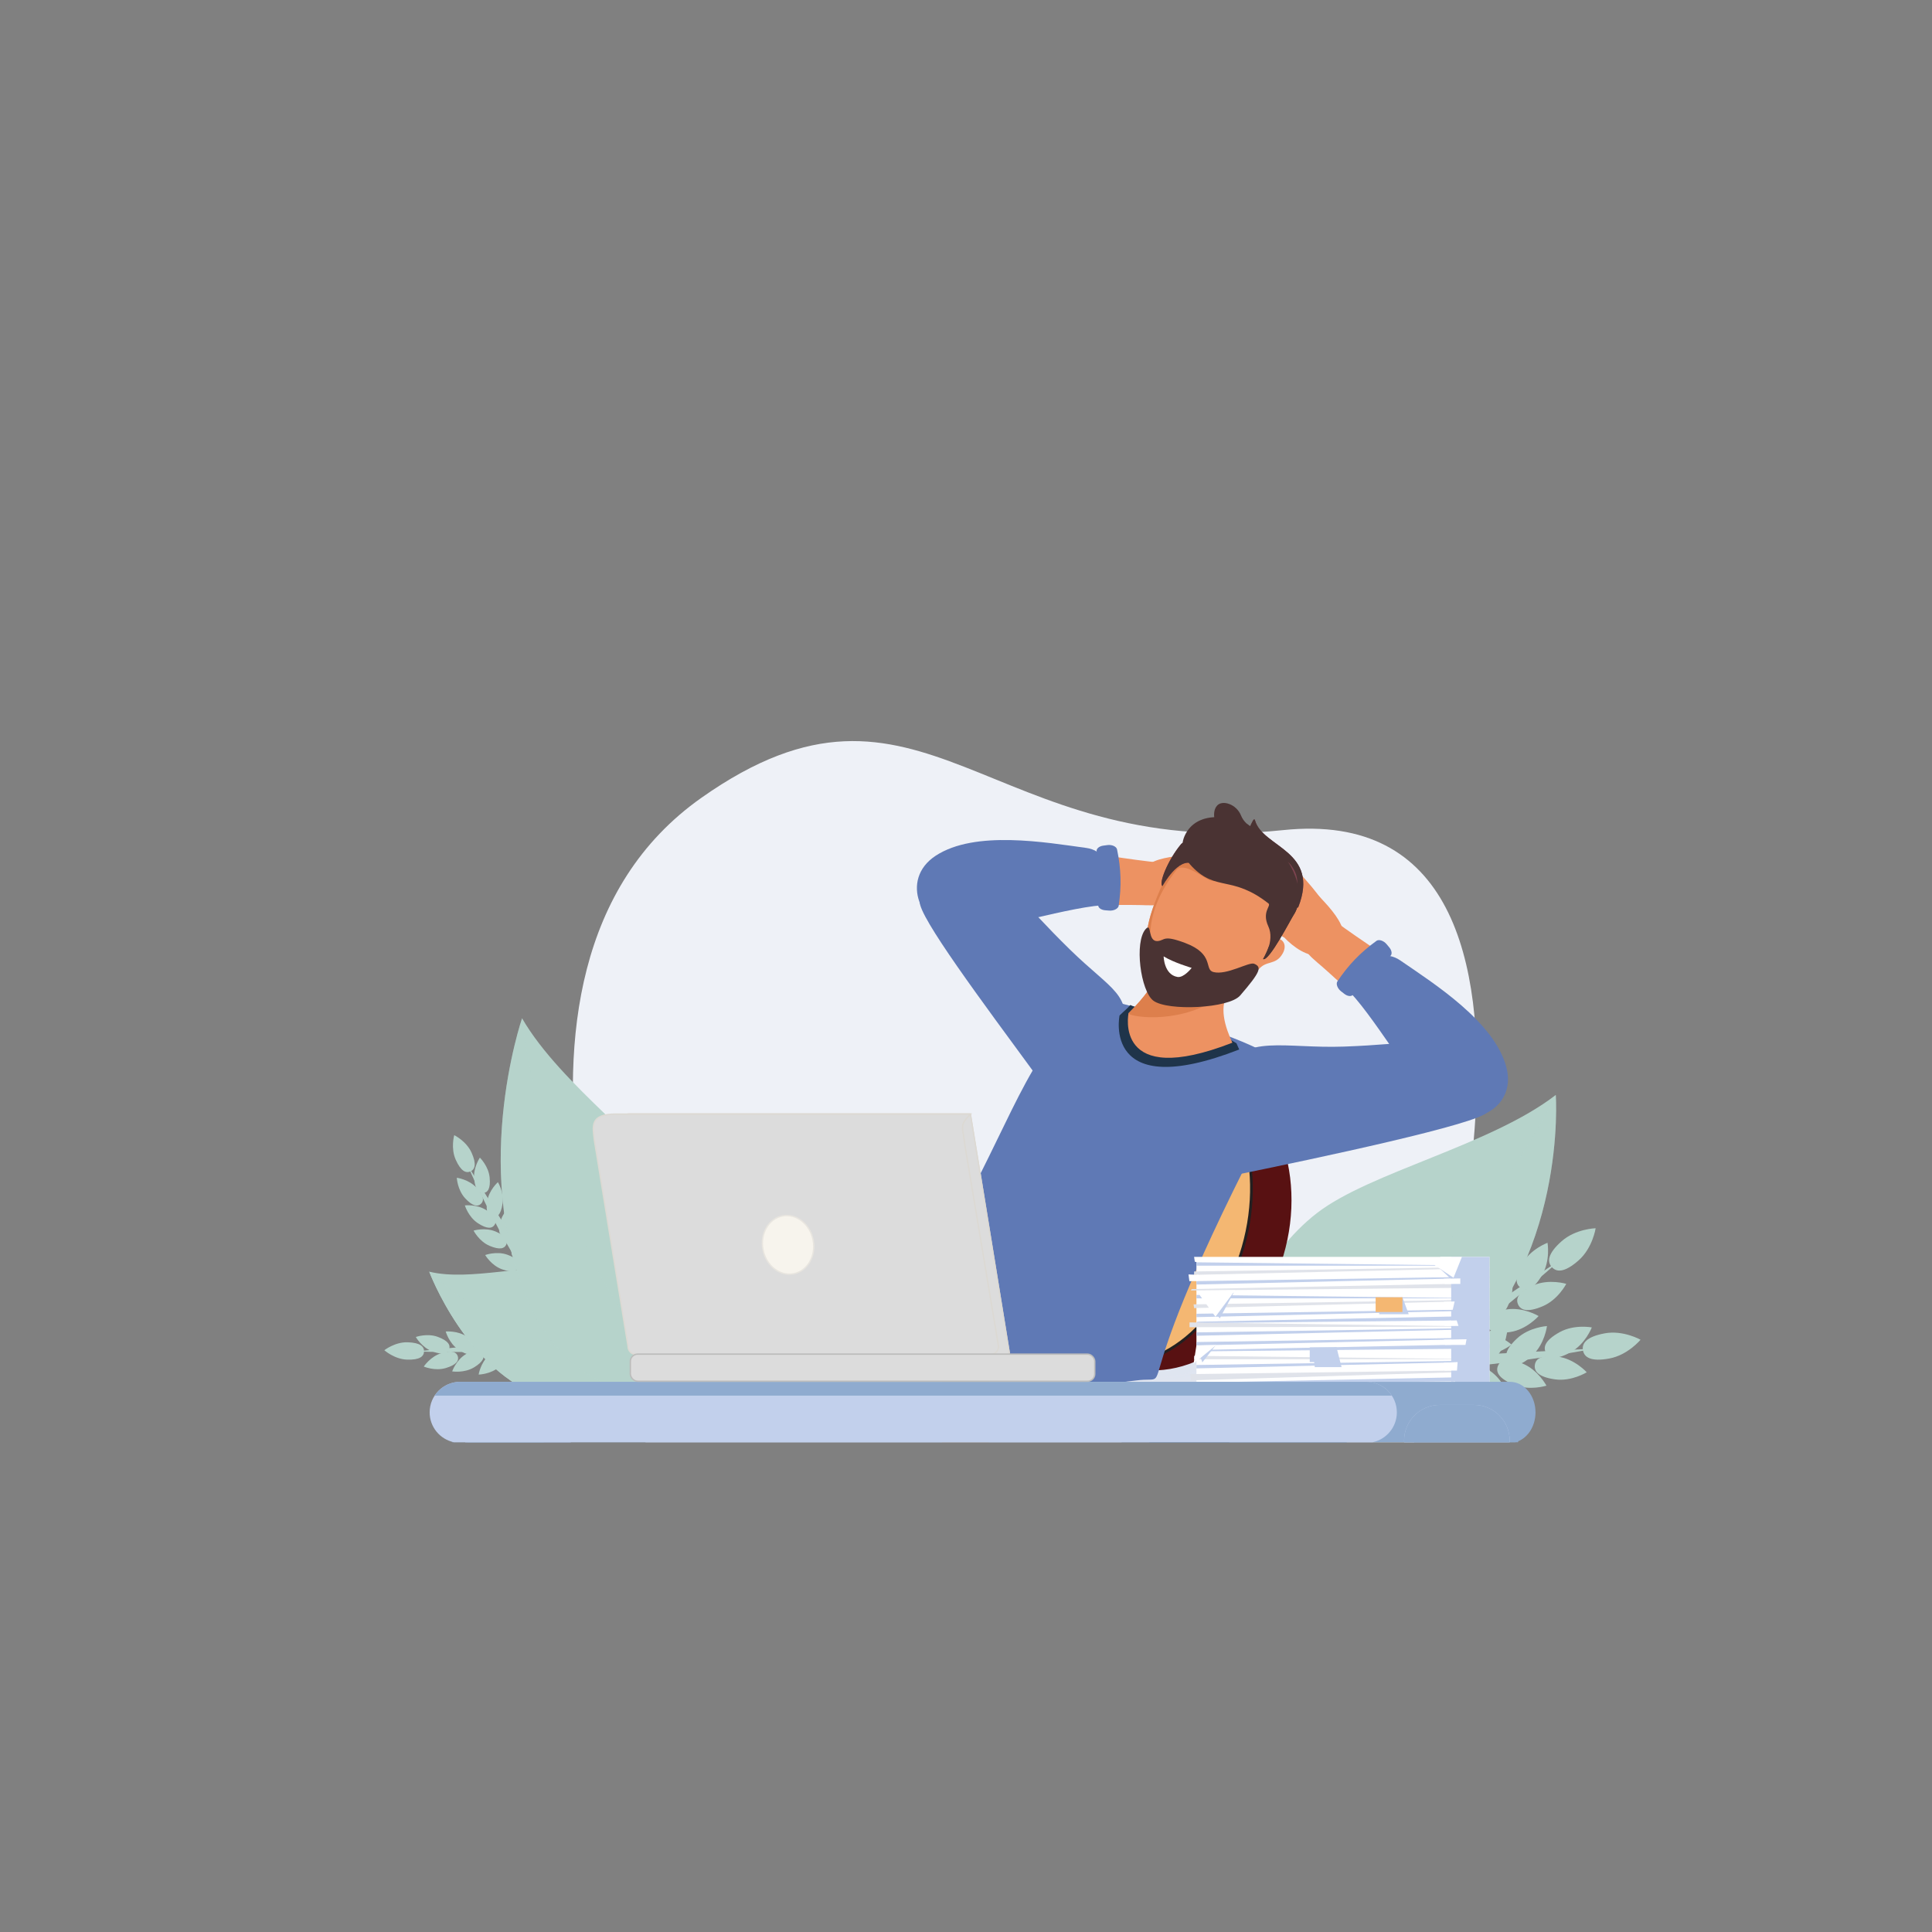 <?xml version="1.0" encoding="UTF-8"?><svg xmlns="http://www.w3.org/2000/svg" viewBox="0 0 1417.32 1417.32"><rect x="0" y="0" width="1417.32" height="1417.32" fill="#808080" stroke="none"/><defs><style>.cls-1{fill:#eef1f7;}.cls-2,.cls-3,.cls-4,.cls-5,.cls-6{stroke-miterlimit:10;}.cls-2,.cls-3,.cls-6{fill:#dcdcdc;}.cls-2,.cls-6{stroke:#dcd9d3;}.cls-7{fill:#a5c6e5;}.cls-7,.cls-4,.cls-8,.cls-9,.cls-10,.cls-11,.cls-12,.cls-13,.cls-6{mix-blend-mode:multiply;}.cls-14,.cls-11{fill:#dfe5f0;}.cls-3{stroke:#bcbcbb;}.cls-15{fill:#ed9262;}.cls-16{fill:#4a3333;}.cls-4{fill:#f7f4ed;stroke:#e8e5df;}.cls-17{fill:#581112;}.cls-18{fill:#205795;}.cls-19{fill:#e0e3ea;}.cls-8{fill:#f9be9d;}.cls-20{isolation:isolate;}.cls-21,.cls-5{fill:#f4b772;}.cls-22{fill:#7c434f;}.cls-10,.cls-23{fill:#1f344a;}.cls-24{fill:#fff;}.cls-11,.cls-13{opacity:.3;}.cls-25,.cls-13{fill:#b6d3cb;}.cls-26,.cls-12{fill:#c2d0ec;}.cls-5{stroke:#231f20;stroke-width:2px;}.cls-27{fill:#8bcfdf;}.cls-28{fill:#5f79b5;}.cls-29{fill:#dd7f4c;}.cls-30{fill:#8fabcf;}</style></defs><g class="cls-20"><g id="Calque_1"><path class="cls-1" d="M1037.34,1058.02c1.85-16.92,150.57-474.77-96.02-449.05-216.67,22.6-264.3-138.3-426.78-23.7-183.33,129.3-43.24,453.45-40.99,472.75h563.79Z"/><path class="cls-25" d="M342.5,853.92c25.01,55.79,51.18,98.27,58.52,94.98"/><path class="cls-25" d="M345.96,845.62c3.83,8.54,2.39,12.3-.82,13.74-3.21,1.44-6.97.01-10.8-8.53-3.83-8.54-1.12-18.07-1.12-18.07,0,0,8.91,4.32,12.74,12.86Z"/><path class="cls-25" d="M349.57,871.3c5.67,6.16,5.52,9.75,3.21,11.88-2.31,2.13-5.91,1.99-11.58-4.16-5.67-6.16-6.09-15.01-6.09-15.01,0,0,8.79,1.13,14.46,7.29Z"/><path class="cls-25" d="M356.83,887.81c7.01,4.58,7.74,8.11,6.01,10.74-1.72,2.63-5.24,3.38-12.25-1.21-7.01-4.58-9.57-13.06-9.57-13.06,0,0,8.8-1.05,15.8,3.53Z"/><path class="cls-25" d="M363.6,903.45c7.71,3.27,9.05,6.61,7.82,9.51-1.23,2.9-4.56,4.25-12.27.98-7.71-3.27-11.73-11.17-11.73-11.17,0,0,8.47-2.59,16.18.68Z"/><path class="cls-25" d="M372.12,920.44c7.88,2.82,9.41,6.08,8.35,9.04-1.06,2.96-4.31,4.51-12.19,1.68-7.88-2.82-12.35-10.47-12.35-10.47,0,0,8.31-3.07,16.19-.25Z"/><path class="cls-25" d="M347.86,864.89c.82,8.33,3.61,10.61,6.74,10.3,3.13-.31,5.42-3.08,4.6-11.42-.82-8.33-7.15-14.53-7.15-14.53,0,0-5,7.31-4.18,15.65Z"/><path class="cls-25" d="M357.39,881.38c-1.24,8.28.9,11.17,4.02,11.64,3.11.47,6.01-1.67,7.25-9.95,1.24-8.28-3.39-15.84-3.39-15.84,0,0-6.64,5.87-7.88,14.15Z"/><path class="cls-25" d="M367.49,894.92c-2.69,7.93-1.09,11.15,1.89,12.16,2.98,1.01,6.21-.58,8.9-8.51,2.69-7.93-.53-16.19-.53-16.19,0,0-7.57,4.6-10.26,12.53Z"/><path class="cls-25" d="M376.96,910.99c-3.14,7.76-1.72,11.07,1.19,12.25,2.92,1.18,6.23-.22,9.37-7.98,3.14-7.76.4-16.19.4-16.19,0,0-7.82,4.16-10.96,11.92Z"/><path class="cls-25" d="M305.04,991.44c61.11,1.92,110.76-3.03,111.01-11.07"/><path class="cls-25" d="M299.09,984.7c9.36.29,12.1,3.23,11.99,6.75-.11,3.51-3.04,6.27-12.39,5.98-9.36-.29-16.74-6.9-16.74-6.9,0,0,7.78-6.13,17.14-5.83Z"/><path class="cls-25" d="M323.76,992.69c8.02-2.41,11.18-.7,12.09,2.32.91,3.01-.79,6.18-8.81,8.59-8.02,2.41-16.16-1.09-16.16-1.09,0,0,4.86-7.41,12.88-9.82Z"/><path class="cls-25" d="M341.78,993.39c7.19-4.3,10.67-3.41,12.29-.71,1.61,2.7.74,6.19-6.44,10.49-7.19,4.3-15.93,2.89-15.93,2.89,0,0,2.9-8.37,10.09-12.67Z"/><path class="cls-25" d="M358.81,994.14c6.31-5.5,9.9-5.24,11.97-2.87,2.07,2.37,1.83,5.96-4.49,11.46-6.31,5.5-15.17,5.66-15.17,5.66,0,0,1.38-8.75,7.69-14.25Z"/><path class="cls-25" d="M377.82,993.91c5.99-5.85,9.59-5.8,11.78-3.55,2.2,2.25,2.17,5.85-3.82,11.7-5.99,5.85-14.82,6.52-14.82,6.52,0,0,.87-8.82,6.86-14.67Z"/><path class="cls-25" d="M317.25,991.42c7.85,2.91,11.12,1.4,12.21-1.55,1.09-2.95-.4-6.22-8.25-9.13-7.85-2.91-16.19.08-16.19.08,0,0,4.39,7.7,12.24,10.61Z"/><path class="cls-25" d="M336.25,990.07c6.9,4.74,10.44,4.07,12.22,1.48,1.78-2.59,1.13-6.13-5.77-10.87-6.9-4.74-15.72-3.88-15.72-3.88,0,0,2.37,8.54,9.27,13.28Z"/><path class="cls-25" d="M352.85,986.91c5.96,5.89,9.55,5.86,11.76,3.62,2.21-2.24,2.2-5.84-3.76-11.72-5.96-5.89-14.79-6.6-14.79-6.6,0,0,.82,8.82,6.78,14.71Z"/><path class="cls-25" d="M371.43,985.43c5.61,6.22,9.2,6.39,11.54,4.29,2.34-2.11,2.53-5.7-3.08-11.92-5.61-6.22-14.38-7.44-14.38-7.44,0,0,.32,8.85,5.93,15.07Z"/><path class="cls-25" d="M413.32,932.06c24.56,6.04,52.29,30.77,47.97,60.15-4.07,27.73-37.43,40.94-61.67,33.1-57.05-18.46-84.72-92.42-84.72-92.42,30.26,7.44,73.85-6.86,98.41-.82Z"/><path class="cls-25" d="M461.3,992.21c-4.07,27.73-37.43,40.94-61.67,33.1-57.05-18.46-84.72-92.42-84.72-92.42,81.49,73.61,146.39,59.33,146.39,59.33Z"/><path class="cls-13" d="M461.3,992.21c-4.07,27.73-37.43,40.94-61.67,33.1-57.05-18.46-84.72-92.42-84.72-92.42,81.49,73.61,146.39,59.33,146.39,59.33Z"/><g class="cls-9"><path class="cls-25" d="M449.15,994.23s-1.73-.02-4.87-.05c-1.57.02-3.48-.01-5.69-.24-2.21-.19-4.74-.27-7.51-.75-1.38-.2-2.83-.4-4.35-.62-1.51-.24-3.06-.61-4.67-.93-3.24-.57-6.63-1.59-10.22-2.51-7.13-2.13-14.84-4.94-22.76-8.44-15.82-7.11-29.49-15.27-39.32-21.27-9.78-6.13-15.84-9.91-15.84-9.91,0,0,5.8,4.27,15.42,10.74,9.63,6.42,23.16,15.04,39.11,22.21,7.98,3.53,15.81,6.26,23.04,8.23,3.65.85,7.08,1.77,10.37,2.23,1.64.26,3.21.58,4.74.77,1.53.15,2.99.3,4.39.45,2.79.36,5.34.32,7.57.41,2.23.11,4.15.04,5.72-.07,3.13-.16,4.86-.25,4.86-.25Z"/></g><path class="cls-25" d="M502.17,881.93c23.48,40.48,32.06,105.69-2.57,131.74-32.68,24.6-86.03-7.04-107.32-49.04-50.11-98.84-9.29-217.62-9.29-217.62,28.94,49.88,95.69,94.44,119.18,134.91Z"/><path class="cls-13" d="M499.61,1013.67c-32.68,24.6-86.03-7.04-107.32-49.04-50.11-98.84-9.29-217.62-9.29-217.62,24.25,192.67,116.61,266.66,116.61,266.66Z"/><g class="cls-9"><path class="cls-25" d="M482.97,999.1s-2.07-2.41-5.81-6.77c-1.9-2.14-4.17-4.81-6.61-8.11-2.47-3.26-5.43-6.84-8.28-11.18-1.47-2.13-3-4.35-4.61-6.67-1.57-2.35-3.07-4.9-4.69-7.47-3.33-5.1-6.39-10.88-9.78-16.85-6.44-12.15-12.9-25.86-18.92-40.61-11.9-29.57-20.16-57.33-25.97-77.43-5.63-20.17-9.11-32.65-9.11-32.65,0,0,2.69,12.65,7.78,32.97,5.15,20.28,12.78,48.35,24.78,78.17,6.06,14.87,12.75,28.64,19.46,40.77,3.53,5.95,6.75,11.7,10.23,16.74,1.71,2.55,3.28,5.06,4.93,7.37,1.68,2.28,3.3,4.46,4.84,6.55,3,4.25,6.1,7.73,8.7,10.89,2.57,3.2,4.95,5.77,6.94,7.82,3.93,4.14,6.1,6.44,6.1,6.44Z"/></g><path class="cls-14" d="M881.37,940c-27.76,7.53-58.62,36.4-52.92,69.68,5.38,31.42,43.66,45.54,71.01,35.96,64.36-22.53,93.83-107.37,93.83-107.37-34.21,9.28-84.15-5.81-111.92,1.72Z"/><path class="cls-14" d="M828.44,1009.68c5.38,31.42,43.66,45.54,71.01,35.96,64.36-22.53,93.83-107.37,93.83-107.37-90.67,85.9-164.84,71.4-164.84,71.4Z"/><path class="cls-11" d="M828.44,1009.68c5.38,31.42,43.66,45.54,71.01,35.96,64.36-22.53,93.83-107.37,93.83-107.37-90.67,85.9-164.84,71.4-164.84,71.4Z"/><g class="cls-9"><path class="cls-14" d="M842.31,1011.65s1.97-.07,5.53-.18c1.78-.02,3.95-.11,6.47-.42,2.51-.28,5.38-.44,8.52-1.06,1.57-.26,3.21-.53,4.92-.82,1.71-.32,3.46-.78,5.29-1.18,3.67-.74,7.5-1.98,11.56-3.13,8.04-2.61,16.74-6.01,25.65-10.21,17.79-8.51,33.11-18.16,44.13-25.24,10.96-7.23,17.74-11.7,17.74-11.7,0,0-6.47,5.01-17.24,12.62-10.77,7.56-25.93,17.73-43.87,26.31-8.98,4.23-17.81,7.54-25.98,9.98-4.12,1.06-8.01,2.2-11.73,2.82-1.85.34-3.64.75-5.37,1-1.73.22-3.4.43-4.98.62-3.17.49-6.07.51-8.6.67-2.53.19-4.72.16-6.5.08-3.56-.1-5.54-.15-5.54-.15Z"/></g><g class="cls-9"><path class="cls-25" d="M966.19,889.85c-38.8,29.96-68.55,87.74-37.83,123.18,28.99,33.46,98.5,21.4,135.31-10.68,86.64-75.51,77.64-199.08,77.64-199.08-47.81,36.92-136.31,56.62-175.11,86.58Z"/><path class="cls-13" d="M928.36,1013.03c28.99,33.46,98.5,21.4,135.31-10.68,86.64-75.51,77.64-199.08,77.64-199.08-86.68,171.05-212.94,209.76-212.94,209.76Z"/><g class="cls-9"><path class="cls-25" d="M951.49,1004.9s3.06-1.57,8.59-4.4c2.79-1.37,6.16-3.12,9.91-5.39,3.77-2.23,8.19-4.59,12.72-7.69,2.3-1.5,4.71-3.07,7.22-4.7,2.48-1.67,4.95-3.55,7.56-5.41,5.3-3.65,10.51-8.03,16.16-12.47,10.96-9.19,22.43-19.82,33.73-31.57,22.46-23.59,40.29-46.69,53-63.47,12.53-16.91,20.29-27.37,20.29-27.37,0,0-6.92,10.88-18.9,28.09-12.03,17.16-29.25,40.75-51.9,64.55-11.38,11.84-23.12,22.46-34.39,31.54-5.8,4.38-11.17,8.68-16.63,12.23-2.7,1.81-5.24,3.64-7.79,5.25-2.59,1.57-5.07,3.07-7.44,4.51-4.67,2.97-9.22,5.19-13.11,7.29-3.86,2.14-7.32,3.75-10.19,5.01-5.68,2.57-8.82,4-8.82,4Z"/></g></g><g class="cls-9"><path class="cls-25" d="M1145.23,923.79c-67.55,59.68-128.56,100.77-136.41,91.89"/><path class="cls-25" d="M1145.63,910.55c-10.34,9.14-10.69,15.06-7.26,18.94,3.43,3.89,9.35,4.26,19.69-4.87,10.34-9.14,12.51-23.58,12.51-23.58,0,0-14.6.37-24.94,9.51Z"/><path class="cls-25" d="M1125.15,942.82c-11.37,4.81-13.35,9.73-11.54,14,1.81,4.27,6.72,6.27,18.09,1.46,11.37-4.81,17.31-16.44,17.31-16.44,0,0-12.49-3.83-23.86.98Z"/><path class="cls-25" d="M1105.36,960.57c-12.2,1.89-15.32,6.17-14.61,10.76.71,4.58,4.98,7.73,17.18,5.84,12.2-1.89,20.8-11.71,20.8-11.71,0,0-11.17-6.77-23.37-4.88Z"/><path class="cls-25" d="M1086.75,977.45c-12.34-.3-16.17,3.37-16.29,8-.11,4.64,3.54,8.49,15.88,8.79,12.34.3,22.55-7.85,22.55-7.85,0,0-9.8-8.64-22.14-8.94Z"/><path class="cls-25" d="M1064.95,995.07c-12.3-1.01-16.34,2.43-16.72,7.05-.38,4.62,3.04,8.67,15.35,9.68,12.3,1.01,22.96-6.54,22.96-6.54,0,0-9.29-9.19-21.59-10.19Z"/><path class="cls-25" d="M1131.36,935.26c-6.18,10.69-11.3,12.05-15.32,9.73-4.02-2.32-5.4-7.44.78-18.13,6.17-10.69,18.45-15.15,18.45-15.15,0,0,2.26,12.86-3.91,23.55Z"/><path class="cls-25" d="M1108.52,951.6c-3.38,11.87-8.02,14.45-12.48,13.18-4.46-1.27-7.05-5.9-3.68-17.77,3.38-11.87,14.19-19.2,14.19-19.2,0,0,5.34,11.92,1.96,23.79Z"/><path class="cls-25" d="M1086.71,963.64c-1.22,12.28-5.33,15.64-9.95,15.18-4.61-.46-7.98-4.56-6.76-16.84,1.22-12.28,10.57-21.41,10.57-21.41,0,0,7.36,10.79,6.14,23.07Z"/><path class="cls-25" d="M1064.21,979.44c-.52,12.33-4.43,15.92-9.06,15.72-4.63-.19-8.23-4.09-7.72-16.42.52-12.33,9.32-21.98,9.32-21.98,0,0,7.97,10.35,7.46,22.68Z"/></g><g class="cls-9"><path class="cls-25" d="M1170.08,989.29c-88.63,16.39-162.09,20.21-164.25,8.55"/><path class="cls-25" d="M1177.24,978.14c-13.57,2.51-16.92,7.4-15.98,12.5.94,5.1,5.82,8.47,19.39,5.96,13.57-2.51,22.86-13.77,22.86-13.77,0,0-12.71-7.2-26.28-4.69Z"/><path class="cls-25" d="M1143.07,995.27c-12.22-1.73-16.45,1.47-17.1,6.06-.65,4.59,2.53,8.84,14.75,10.57,12.22,1.73,23.31-5.19,23.31-5.19,0,0-8.73-9.71-20.95-11.44Z"/><path class="cls-25" d="M1116.96,1000.3c-11.43-4.66-16.31-2.6-18.07,1.7-1.75,4.29.29,9.19,11.72,13.85,11.43,4.66,23.87.67,23.87.67,0,0-6.09-11.55-17.52-16.22Z"/><path class="cls-25" d="M1092.32,1005.18c-10.42-6.61-15.6-5.44-18.08-1.52-2.48,3.92-1.34,9.1,9.09,15.71,10.42,6.61,23.37,4.88,23.37,4.88,0,0-3.95-12.45-14.38-19.06Z"/><path class="cls-25" d="M1064.56,1009.07c-10.03-7.2-15.26-6.33-17.96-2.56-2.7,3.77-1.86,9,8.17,16.2,10.03,7.2,23.05,6.21,23.05,6.21,0,0-3.23-12.66-13.26-19.85Z"/><path class="cls-25" d="M1152.28,991.98c-10.8,5.98-15.89,4.51-18.14.45-2.25-4.06-.8-9.16,10-15.14,10.8-5.98,23.62-3.49,23.62-3.49,0,0-4.68,12.19-15.48,18.18Z"/><path class="cls-25" d="M1124.29,994.23c-9.01,8.44-14.31,8.26-17.48,4.87-3.17-3.38-3.01-8.69,6-17.13,9.01-8.44,22.05-9.16,22.05-9.16,0,0-1.56,12.97-10.57,21.41Z"/><path class="cls-25" d="M1099.4,993.32c-7.37,9.9-12.62,10.66-16.34,7.89-3.72-2.77-4.5-8.02,2.87-17.92,7.37-9.9,20.08-12.91,20.08-12.91,0,0,.76,13.04-6.61,22.94Z"/><path class="cls-25" d="M1071.98,995.29c-6.79,10.31-11.99,11.37-15.86,8.81-3.87-2.55-4.95-7.74,1.84-18.05,6.79-10.31,19.31-14.04,19.31-14.04,0,0,1.51,12.98-5.28,23.28Z"/></g><path class="cls-10" d="M822.7,1058.02c4.3-2.96,8.72-5.74,13.26-8.29,2.62-1.47,5.27-2.88,7.97-4.2.76-.37,1.52-.74,2.29-1.1.44-.2,3.21-1.38,3.32-1.46,4.39-1.73,8.86-3.25,13.45-4.34,1.08-.26,2.17-.49,3.27-.7.49-.09.99-.17,1.48-.26,2.3-.16,4.57-.29,6.89-.22,4.95.17,9.77-2.69,12.57-6.81l14.59,27.37h-79.09Z"/><path class="cls-18" d="M843.13,1058.02l48.23-53.5,86.53-16.75s15.36,37.94,10.05,70.25h-144.81Z"/><path class="cls-15" d="M815.52,640.77c.37,7.51-.41,15.74-3.01,23.12.48-.01.95-.02,1.41-.02,30.53-.06,21.31.27,31.76.28,17.95.02,26.39-15.78,28.62-18.03-8.37-9.15,5.67.34,8.17-13.87-13.68-.23-25.5,1.25-29.58.84-13.51-1.37-25.91-3.17-38.77-4.98.76,4.15,1.19,8.4,1.4,12.66Z"/><path class="cls-15" d="M844.99,661.06c16.37,12.36,48.95,1.59,48.95,1.59l1.35-3.98c1.39-6.19,4.26-4.44,13.32-6.79,15.7-4.08,3.55-28.57-11.28-26.46-20,2.85-52.98-.37-59.91,14.58"/><path class="cls-15" d="M885.2,647.72c.29-.14.6-.26.94-.33,1.33-.3,32.69-7.17,51.38-1.68,2.18.64,3.42,2.92,2.78,5.1-.64,2.18-2.92,3.42-5.1,2.78-6.8-2-17.1-2.33-29.78-.96-9.76,1.06-17.43,2.75-17.5,2.77-2.21.49-4.41-.9-4.9-3.11-.42-1.88.53-3.75,2.18-4.57Z"/><path class="cls-15" d="M880.17,640.72c.29-.14.6-.26.94-.33,1.33-.3,32.69-7.17,51.38-1.68,2.18.64,3.42,2.92,2.78,5.1-.64,2.18-2.92,3.42-5.1,2.78-16.66-4.9-46.98,1.74-47.28,1.81-2.21.49-4.41-.9-4.9-3.12-.42-1.88.53-3.75,2.18-4.57Z"/><path class="cls-15" d="M879.95,634.6c.29-.14.6-.26.94-.33,1.33-.3,32.69-7.17,51.38-1.68,2.18.64,3.42,2.92,2.78,5.1-.64,2.18-2.92,3.42-5.1,2.78-6.8-2-17.1-2.33-29.78-.96-9.76,1.06-17.43,2.75-17.5,2.77-2.21.49-4.41-.9-4.9-3.11-.42-1.88.53-3.75,2.18-4.57Z"/><path class="cls-15" d="M868.27,628.25c.29-.14.6-.26.94-.33,1.33-.3,32.69-7.17,51.38-1.68,2.18.64,3.42,2.92,2.78,5.1-.64,2.18-2.92,3.42-5.1,2.78-6.8-2-17.1-2.33-29.78-.96-9.76,1.06-17.43,2.75-17.5,2.77-2.21.49-4.41-.9-4.9-3.11-.42-1.88.53-3.75,2.18-4.57Z"/><path class="cls-15" d="M871.35,659.48c.16-.08.33-.15.5-.21.74-.26,18.43-6.24,36.35-5.56,2.27.09,4.03,1.99,3.95,4.26s-1.99,4.03-4.26,3.95c-16.35-.62-33.21,5.06-33.38,5.12-2.14.73-4.48-.41-5.21-2.56-.67-1.97.24-4.1,2.05-5Z"/><path class="cls-28" d="M813.93,663.87c-27.35.06-84.59,19.85-111.26,18.75-26.69-1.1-43.24-37.19-16.23-54.87,28.9-18.92,80.91-9.73,110.48-5.7,24.15,3.29,20.54,41.82,17.01,41.82Z"/><path class="cls-28" d="M809.45,620.35c1.15-.16,1.72-.23,2.87-.39,3.29-.45,6.54.93,7.13,3.07,3.02,14.6,3.37,26.75,1.22,41.5-.46,2.17-3.63,3.73-6.94,3.48-1.16-.09-1.73-.13-2.89-.22-3.31-.25-5.58-2.12-5.15-4.15,2.02-13.82,1.68-25.19-1.14-38.86-.55-2,1.61-4,4.9-4.44Z"/><polygon class="cls-18" points="539.62 1018.2 721.91 968.87 750.5 1051.56 539.62 1018.2"/><path class="cls-28" d="M823.88,759.88c6.66-31.03-7.66-32.71-38.99-63.31-35.5-34.69-46.35-52.89-76.83-73.24-8.2-5.48-31.26,11.25-33.36,37.95-.87,11.05,45.4,72.97,86.14,128.55"/><path class="cls-15" d="M1000.85,705.9c-5.32,5.31-10.28,11.92-13.32,19.13-.35-.33-.69-.65-1.03-.96-22.54-20.58-15.95-14.13-23.69-21.16-13.3-12.06-8.91-29.43-9.05-32.59,12.35-1.14-4.43-3.56,3.29-15.76,10.27,9.03,18.02,18.08,21.32,20.52,10.92,8.08,21.31,15.08,32.03,22.4-3.36,2.56-6.53,5.41-9.55,8.42Z"/><path class="cls-15" d="M965.4,701.09c-20.42-1.87-37.29-31.76-37.29-31.76l1.68-3.85c3.13-5.52-.17-6.15-5.29-13.99-8.87-13.58,16.59-23.52,26.14-11.99,12.88,15.56,39.44,35.37,34.52,51.09"/><path class="cls-15" d="M944.62,664.17c-.12-.3-.27-.6-.47-.87-.78-1.11-19.36-27.29-36.89-35.81-2.04-.99-4.5-.14-5.49,1.9-.99,2.04-.14,4.5,1.9,5.49,6.38,3.1,14.22,9.78,22.68,19.32,6.51,7.34,11.04,13.76,11.09,13.83,1.31,1.85,3.87,2.3,5.72.99,1.58-1.11,2.13-3.13,1.46-4.85Z"/><path class="cls-15" d="M953.06,662.37c-.12-.3-.27-.6-.47-.87-.78-1.11-19.36-27.29-36.89-35.81-2.04-.99-4.5-.14-5.49,1.9-.99,2.04-.14,4.5,1.9,5.49,15.62,7.59,33.59,32.9,33.77,33.15,1.31,1.85,3.87,2.3,5.72.99,1.58-1.11,2.13-3.13,1.46-4.85Z"/><path class="cls-15" d="M957.34,657.99c-.12-.3-.27-.6-.47-.87-.78-1.11-19.36-27.29-36.89-35.81-2.04-.99-4.5-.14-5.49,1.9-.99,2.04-.14,4.5,1.9,5.49,6.38,3.1,14.22,9.78,22.68,19.32,6.51,7.34,11.04,13.76,11.09,13.82,1.31,1.85,3.87,2.3,5.72.99,1.58-1.11,2.13-3.13,1.46-4.85Z"/><path class="cls-15" d="M970.24,661.15c-.12-.3-.27-.6-.47-.87-.78-1.11-19.36-27.29-36.89-35.81-2.04-.99-4.5-.14-5.49,1.9-.99,2.04-.14,4.5,1.9,5.49,6.38,3.1,14.22,9.78,22.68,19.32,6.51,7.34,11.04,13.76,11.09,13.83,1.31,1.85,3.87,2.3,5.72.99,1.58-1.11,2.13-3.13,1.46-4.85Z"/><path class="cls-15" d="M946.96,682.19c-.06-.17-.14-.33-.23-.49-.38-.69-9.44-17.02-23.16-28.57-1.73-1.46-4.32-1.24-5.79.5-1.46,1.73-1.24,4.32.5,5.79,12.52,10.54,21.16,26.09,21.25,26.24,1.09,1.98,3.59,2.71,5.58,1.62,1.83-1.01,2.58-3.19,1.85-5.08Z"/><path class="cls-28" d="M986.49,724.06c20.2,18.44,49.24,71.59,69.71,88.71,20.49,17.14,57.01,1.57,48.93-29.68-8.65-33.44-53.32-61.62-77.91-78.54-20.08-13.81-43.33,17.12-40.72,19.5Z"/><path class="cls-28" d="M1019.08,694.88c-.75-.89-1.12-1.33-1.86-2.22-2.13-2.54-5.47-3.71-7.34-2.52-12.06,8.77-20.49,17.52-28.82,29.89-1.12,1.91.17,5.2,2.79,7.24.91.71,1.37,1.07,2.29,1.78,2.62,2.04,5.55,2.19,6.6.4,7.8-11.58,15.7-19.77,26.99-27.98,1.75-1.11,1.5-4.04-.64-6.58Z"/><ellipse class="cls-17" cx="853.81" cy="890.68" rx="115.54" ry="92.58" transform="translate(-191.87 1545.55) rotate(-78.27)"/><ellipse class="cls-5" cx="831.86" cy="886.12" rx="115.54" ry="84.72" transform="translate(-204.89 1520.44) rotate(-78.27)"/><path class="cls-28" d="M897.47,785.7c15.95-27.44,44.75-16.34,88.51-17.92,49.6-1.78,69.87-7.95,106.12-2.5,9.75,1.47,15.56,29.36-.85,50.52-6.79,8.76-121.84,33.33-189.37,47.05"/><path class="cls-28" d="M763.01,776.53c-27.45,41.76-56.16,127.31-93.34,156.91-14.41,11.47,4.65,24.66,3.63,24.58-20.96-1.71-24.78,24.93-8.17,26.35,15.54,1.33,34.31,45.81,168.35,28.34,34.95-4.56-18.96,27.85,112.16-219.05,14.38-27.07-148.92-63.83-148.92-63.83"/><path class="cls-23" d="M907.07,765.36l-35.06-21.05c-1.56.62-3.23.92-4.91.76-8.47-.81-17.15-1.82-25.22-4.64-4.07-1.42-9.05-1.12-12.62-3.17-2.69,3.09-4.5,4.29-7.96,7.71,0,0-13.34,64.35,87.78,24.94-.67-1.45-1.35-2.98-2-4.55Z"/><path class="cls-15" d="M859.13,689.86c8.04-19.02,62.34,12.68,43.14,36.62-8.98,11.18-3.36,27.29,1.79,38.45-87.73,34.19-76.16-21.64-76.16-21.64,24.56-24.2,24.84-38.32,31.22-53.43Z"/><path class="cls-29" d="M892.07,733.41c-30.9,19.23-66.01,11.69-64.17,9.88,24.56-24.2,24.84-38.32,31.22-53.43,8.04-19.02,62.34,12.68,43.14,36.62-3.25,4.04-9.97,2.59-10.19,6.93Z"/><path class="cls-8" d="M850.36,707.81l56.86,7.86-2.88,11.13c-14.84,5.47-37.59,11.37-43.91,10.51-5.85-.78-17.18-11.61-16.36-14.62l6.29-14.87Z"/><path class="cls-15" d="M868.22,640.29l-4.72-5.24c-3.93-4.31-9.09-3.29-12.1,2.07-5.16,9.18,2.49,13.33-1.1,20.72l12.95,3.77,4.97-21.32Z"/><path class="cls-15" d="M929.54,686.73l6.94,1.31c5.72,1.14,7.51,6.07,4.5,11.43-5.18,9.17-12.15,4.59-17.86,12.01l-9.23-9.47,15.65-15.29Z"/><path class="cls-15" d="M841.72,682.37c-1.61,15.08,1.23,38.75,9.56,44.83,9.35,6.79,47.05,5.57,55.82-1.29,24.21-18.97,62.64-82.07,14.25-106.17-12.91-6.42-31.99-23.95-49.89-2.99-11.39,13.34-27.91,48.62-29.74,65.62Z"/><path class="cls-29" d="M841.72,682.37c1.83-17,18.35-52.29,29.74-65.62,17.9-20.96,36.98-3.42,49.89,2.99,8.95,4.46,15.15,10,19.19,16.19-.59.04-1.17.11-1.76.24-10.94,2.41-21.53,6.47-31.13,12.29-.75.45-1.43-2.94-1.93-2.39-4.01.82-14.32.85-17.56-.08-4.83-1.38-19.9-14.34-25.16-7.66-10.79,13.69-16.85,27.38-18.61,40.39-4.5,33.32,6.89,48.48,6.89,48.48-8.33-6.08-11.16-29.75-9.56-44.83Z"/><path class="cls-16" d="M840.57,681.44c-8.67,9.42-3.83,45.81,5.61,52.71,10.6,7.7,55.36,5.71,63.6-3.85,15.04-17.45,16.05-20.89,10.27-23.29-3.75-1.56-20.07,8.64-29.9,6.08-7.02-1.83,1.15-13.14-20.82-21.37-16.16-6.05-14.65-1.9-19.88-1.37-7.86.8-4.25-13.92-8.88-8.9Z"/><path class="cls-22" d="M920.75,601.96c-1.69-5.84-6.29,19.75-13.36,8.2-3.17-5.18-15.44-7.03-25.97.99l40.61,32.15c2.87,1.3,5.74,2.61,8.56,4.02,6.66,3.29,9.89,11.76,7.5,19.57,4.72-.31,9.44-.58,14.24-1.22,16.39-41.68-25.81-43.67-31.59-63.71Z"/><path class="cls-16" d="M892.85,591c-3.87,4.41-2.48,13.28,3.1,19.82,5.58,6.52,20.8,5.34,24.68.93,3.86-4.41-6.2-3.61-10.26-13.6-3.35-8.26-13.64-11.55-17.52-7.14Z"/><path class="cls-22" d="M875.43,633.84c-10.83-5.73-22.65,16.14-22.65,16.14-2.92-1.83,3.89-18.91,13.53-30.56,6.04-7.29,16.95,18.55,9.12,14.42Z"/><path class="cls-16" d="M875.43,633.84c-10.83-5.73-22.65,16.14-22.65,16.14-2.92-1.83,3.89-18.91,13.53-30.56,6.04-7.29,16.95,18.55,9.12,14.42Z"/><path class="cls-16" d="M871.07,609.57c-4.63,6.95-6.27,16.27,3.61,26.4,17.71,18.2,29.28,6.01,55.85,26.79,2.28,1.78-5.09,6.04-.1,16.78,5.08,10.97-3.81,24.03-3.81,24.03,4.33,1.97,20.33-29.25,22.38-32.33,9.93-14.9.55-40.77-20.96-57.79-21.52-17.04-47.01-18.77-56.96-3.88Z"/><path class="cls-16" d="M930.81,694.33s14.39-24.12,17.12-31.66c3.85-10.61,6.38-18.07-.69-27.86-3.43-4.74-16.55-12.39-21.39-15.45-6.12-3.86-8.47-8.78-11.25-15.17.84.77,1.7,1.41,2.51,1.96,1.7-3.55,2.93-6.64,3.63-4.19,5.79,20.04,47.98,22.03,31.59,63.71-.25.03-.5.06-.75.09-.64,1.95-1.48,3.79-2.61,5.49-2.05,3.08-18.05,34.3-22.38,32.33,0,0,2.47-4.54,4.22-9.23Z"/><path class="cls-23" d="M956.48,943.79c-.79.62-1.19.93-1.98,1.55-2.27,1.77-3.38,4.63-2.41,6.29,7.25,10.71,14.58,18.28,25.05,25.87,1.62,1.03,4.52,0,6.36-2.2.65-.77.97-1.16,1.61-1.93,1.85-2.21,2.06-4.75.54-5.71-9.8-7.11-16.67-14.2-23.46-24.22-.91-1.55-3.46-1.42-5.72.36Z"/><g class="cls-9"><path class="cls-27" d="M1064.85,892.99l-.14-.08.06-.09.15.09s-.05.06-.07.09Z"/><path class="cls-7" d="M1064.77,892.82l.15.09s-.05.06-.07.09l-.14-.08.06-.09Z"/></g><g class="cls-9"><path class="cls-27" d="M1065.35,907.17l-.14-.08.06-.1.15.09s-.05.06-.07.09Z"/><path class="cls-7" d="M1065.26,906.98l.15.09s-.05.06-.07.09l-.14-.08.06-.1Z"/></g><path class="cls-30" d="M343.29,1058.02h347.8v-44.32h-343.15c-12.37,0-22.4,10.03-22.4,22.4,0,10.77,7.61,19.77,17.75,21.91Z"/><path class="cls-24" d="M1013.06,1003.59l15.05,2.99s.05-27.87,7.55-38.08l-15.04-2.98c-11.92,13.94-7.56,38.07-7.56,38.07Z"/><polygon class="cls-24" points="877.71 1020.93 1092.68 1020.93 1092.68 922.06 875.99 922.06 876.51 925.59 877.71 925.83 877.71 1020.93"/><polygon class="cls-12" points="877.71 928.53 1092.68 928.53 1092.68 928.53 877.71 926.03 877.71 928.53"/><polygon class="cls-19" points="876 935.24 1092.68 930.24 1092.68 929.39 875.99 932.75 876 935.24"/><polygon class="cls-12" points="877.71 942.34 1092.68 937.32 1092.68 936.49 877.71 939.84 877.71 942.34"/><polygon class="cls-19" points="873.56 946.71 1092.68 944.51 1092.68 941.28 874.26 945.67 873.56 946.71"/><polygon class="cls-12" points="877.71 952.46 1092.68 952.46 1092.68 952.46 877.71 949.96 877.71 952.46"/><polygon class="cls-19" points="875.99 959.62 1092.68 954.15 1092.68 953.33 875.62 956.89 875.99 959.62"/><polygon class="cls-12" points="877.71 966.25 1092.68 961.25 1092.68 960.42 877.71 963.76 877.71 966.25"/><polygon class="cls-12" points="877.71 970.63 1092.68 968.45 1092.68 965.21 878.42 969.6 877.71 970.63"/><polygon class="cls-19" points="872.62 973.64 1092.68 973.21 1092.68 973.21 872.62 970.11 872.62 973.64"/><polygon class="cls-12" points="877.71 979.92 1092.68 974.91 1092.68 974.08 877.71 977.43 877.71 979.92"/><polygon class="cls-12" points="877.71 987.02 1092.68 982.02 1092.68 981.17 877.71 984.52 877.71 987.02"/><polygon class="cls-12" points="877.71 991.39 1092.68 989.21 1092.68 985.97 878.42 990.35 877.71 991.39"/><polygon class="cls-19" points="875.99 997.14 1092.68 997.14 1092.68 997.14 875.99 994.65 875.99 997.14"/><polygon class="cls-12" points="877.71 1003.85 1092.68 998.85 1092.68 998 877.71 1001.36 877.71 1003.85"/><polygon class="cls-19" points="873.56 1012.62 1092.68 1005.94 1092.68 1005.09 873.21 1008.03 873.56 1012.62"/><polygon class="cls-12" points="877.71 1015.31 1092.68 1013.13 1092.68 1009.9 878.42 1014.28 877.71 1015.31"/><rect class="cls-12" x="1064.6" y="922.06" width="28.08" height="98.87"/><polygon class="cls-12" points="1068.07 941.76 1053.95 928.4 1072.07 922.06 1068.07 941.76"/><polygon class="cls-24" points="1066.31 937.35 1052.49 928.13 1056.78 922.06 1072.47 922.06 1066.31 937.35"/><polygon class="cls-12" points="882.05 999.45 877.71 987 891.91 986.82 882.05 999.45"/><polygon class="cls-24" points="875.62 1000.32 877.71 987.02 892.32 986.67 875.62 1000.32"/><polygon class="cls-12" points="894.86 967.14 878.98 948.57 905.06 948.26 894.86 967.14"/><polygon class="cls-24" points="891.67 965.93 877.71 946.83 906.11 946.5 891.67 965.93"/><polygon class="cls-24" points="1071.29 941.88 1060.05 941.95 1059.21 938.1 1071.29 937.86 1071.29 941.88"/><polygon class="cls-24" points="1075.07 986.63 1060.05 986.63 1059.21 982.78 1075.86 982.48 1075.07 986.63"/><polygon class="cls-24" points="1068.84 1005.48 1059.72 1005.48 1059.21 999.67 1069.32 999.23 1068.84 1005.48"/><polygon class="cls-24" points="1067.05 1020.93 1057.94 1020.93 1057.44 1014.04 1067.53 1013.48 1067.05 1020.93"/><polygon class="cls-24" points="1069.94 972.7 1060.05 972.77 1059.21 968.92 1068.63 968.66 1069.94 972.7"/><polygon class="cls-24" points="1065.73 960.84 1059.99 960.92 1059.21 955 1067.12 954.75 1065.73 960.84"/><polygon class="cls-24" points="879.15 1020.85 873.4 1020.93 872.62 1015.01 880.07 1015.3 879.15 1020.85"/><polygon class="cls-24" points="878.57 939.82 872.53 939.84 871.89 934.93 879.33 935.21 878.57 939.82"/><polygon class="cls-12" points="1033.45 964.13 1011.8 964.13 1011.34 955.15 1028.82 951.67 1033.45 964.13"/><polygon class="cls-12" points="984.18 1002.92 964.54 1002.92 963.08 991.39 980.47 988.4 984.18 1002.92"/><rect class="cls-21" x="1009.18" y="951.67" width="19.64" height="10.81"/><rect class="cls-26" x="960.83" y="988.4" width="19.65" height="10.82"/><path class="cls-30" d="M1111.59,1058.02c8.49-2.14,14.86-11.14,14.86-21.91,0-12.37-8.39-22.4-18.76-22.4h-382.18v44.32h386.08Z"/><path class="cls-30" d="M331.77,1058.02c.02-.4.03-.8.03-1.21,0-14.44,132.88-26.16,118.43-26.16h-25.15c-14.45,0-26.16,11.72-26.16,26.16,0,.41.01.81.03,1.21h-67.18Z"/><path class="cls-26" d="M418.68,1058.02c.02-.4.03-.8.03-1.21,0-14.44-11.71-26.16-26.16-26.16h-25.14c-14.45,0-26.16,11.72-26.16,26.16,0,.41.01.81.03,1.21h77.41Z"/><path class="cls-30" d="M418.68,1058.02c.02-.4.03-.8.03-1.21,0-14.44-11.71-26.16-26.16-26.16h-25.14c-14.45,0-26.16,11.72-26.16,26.16,0,.41.02.81.04,1.21h77.4Z"/><path class="cls-30" d="M1113.7,1058.02c.02-.4.03-.8.03-1.21,0-14.44-11.71-26.16-26.16-26.16h-25.15c-14.45,0-26.16,11.72-26.16,26.16,0,.41.01.81.03,1.21h77.4Z"/><path class="cls-26" d="M1107.49,1058.02c.02-.4.03-.8.03-1.21,0-14.44-11.71-26.16-26.16-26.16h-25.15c-14.45,0-26.16,11.72-26.16,26.16,0,.41.01.81.03,1.21h77.41Z"/><path class="cls-30" d="M1107.49,1058.02c.02-.4.03-.8.03-1.21,0-14.44-11.71-26.16-26.16-26.16h-25.15c-14.45,0-26.16,11.72-26.16,26.16,0,.41.02.81.04,1.21h77.4Z"/><path class="cls-26" d="M332.93,1058.02h674.06c10.13-2.14,17.74-11.14,17.74-21.91,0-12.37-10.03-22.4-22.4-22.4H337.59c-12.37,0-22.4,10.03-22.4,22.4,0,10.77,7.61,19.77,17.75,21.91Z"/><path class="cls-30" d="M1021.07,1023.85c-4-6.1-10.89-10.14-18.73-10.14H337.59c-7.84,0-14.73,4.04-18.74,10.14h702.22Z"/><path class="cls-2" d="M711.85,817.28h-249.53c-19.71,0-19.71,27.77-19.71,40.53l28.57,129.99c0,3.22,2.61,5.83,5.83,5.83h260.1c1.23,0,2.37-.39,3.31-1.04l-28.57-175.31Z"/><path class="cls-6" d="M711.85,817.28h-249.53c-19.71,0-19.71,27.77-19.71,40.53l28.57,129.99c0,3.22,2.61,5.83,5.83,5.83h260.1c1.23,0,2.37-.39,3.31-1.04l-28.57-175.31Z"/><path class="cls-2" d="M732.53,987.8c0,3.22-2.61,5.83-5.83,5.83h-260.1c-3.22,0-5.83-2.61-5.83-5.83l-24.64-150.7c-1.25-10.81-3.93-19.82,15.79-19.82h260.1c-8.67,8.67-5.61,9.01-4.12,23.29l24.64,147.23Z"/><path class="cls-4" d="M559.73,916.83c2.3,11.72,12.4,19.61,22.56,17.61,10.16-2,16.52-13.12,14.22-24.84-2.3-11.73-12.4-19.61-22.56-17.61-10.16,2-16.52,13.11-14.22,24.84Z"/><rect class="cls-3" x="462.41" y="993.39" width="340.72" height="19.89" rx="5.36" ry="5.36"/><path class="cls-24" d="M874.22,710.05s-13.41-3.93-20.57-8.46c0,0,.21,13.42,10.13,15.1,4.73.8,10.44-6.65,10.44-6.65Z"/></g></g></svg>